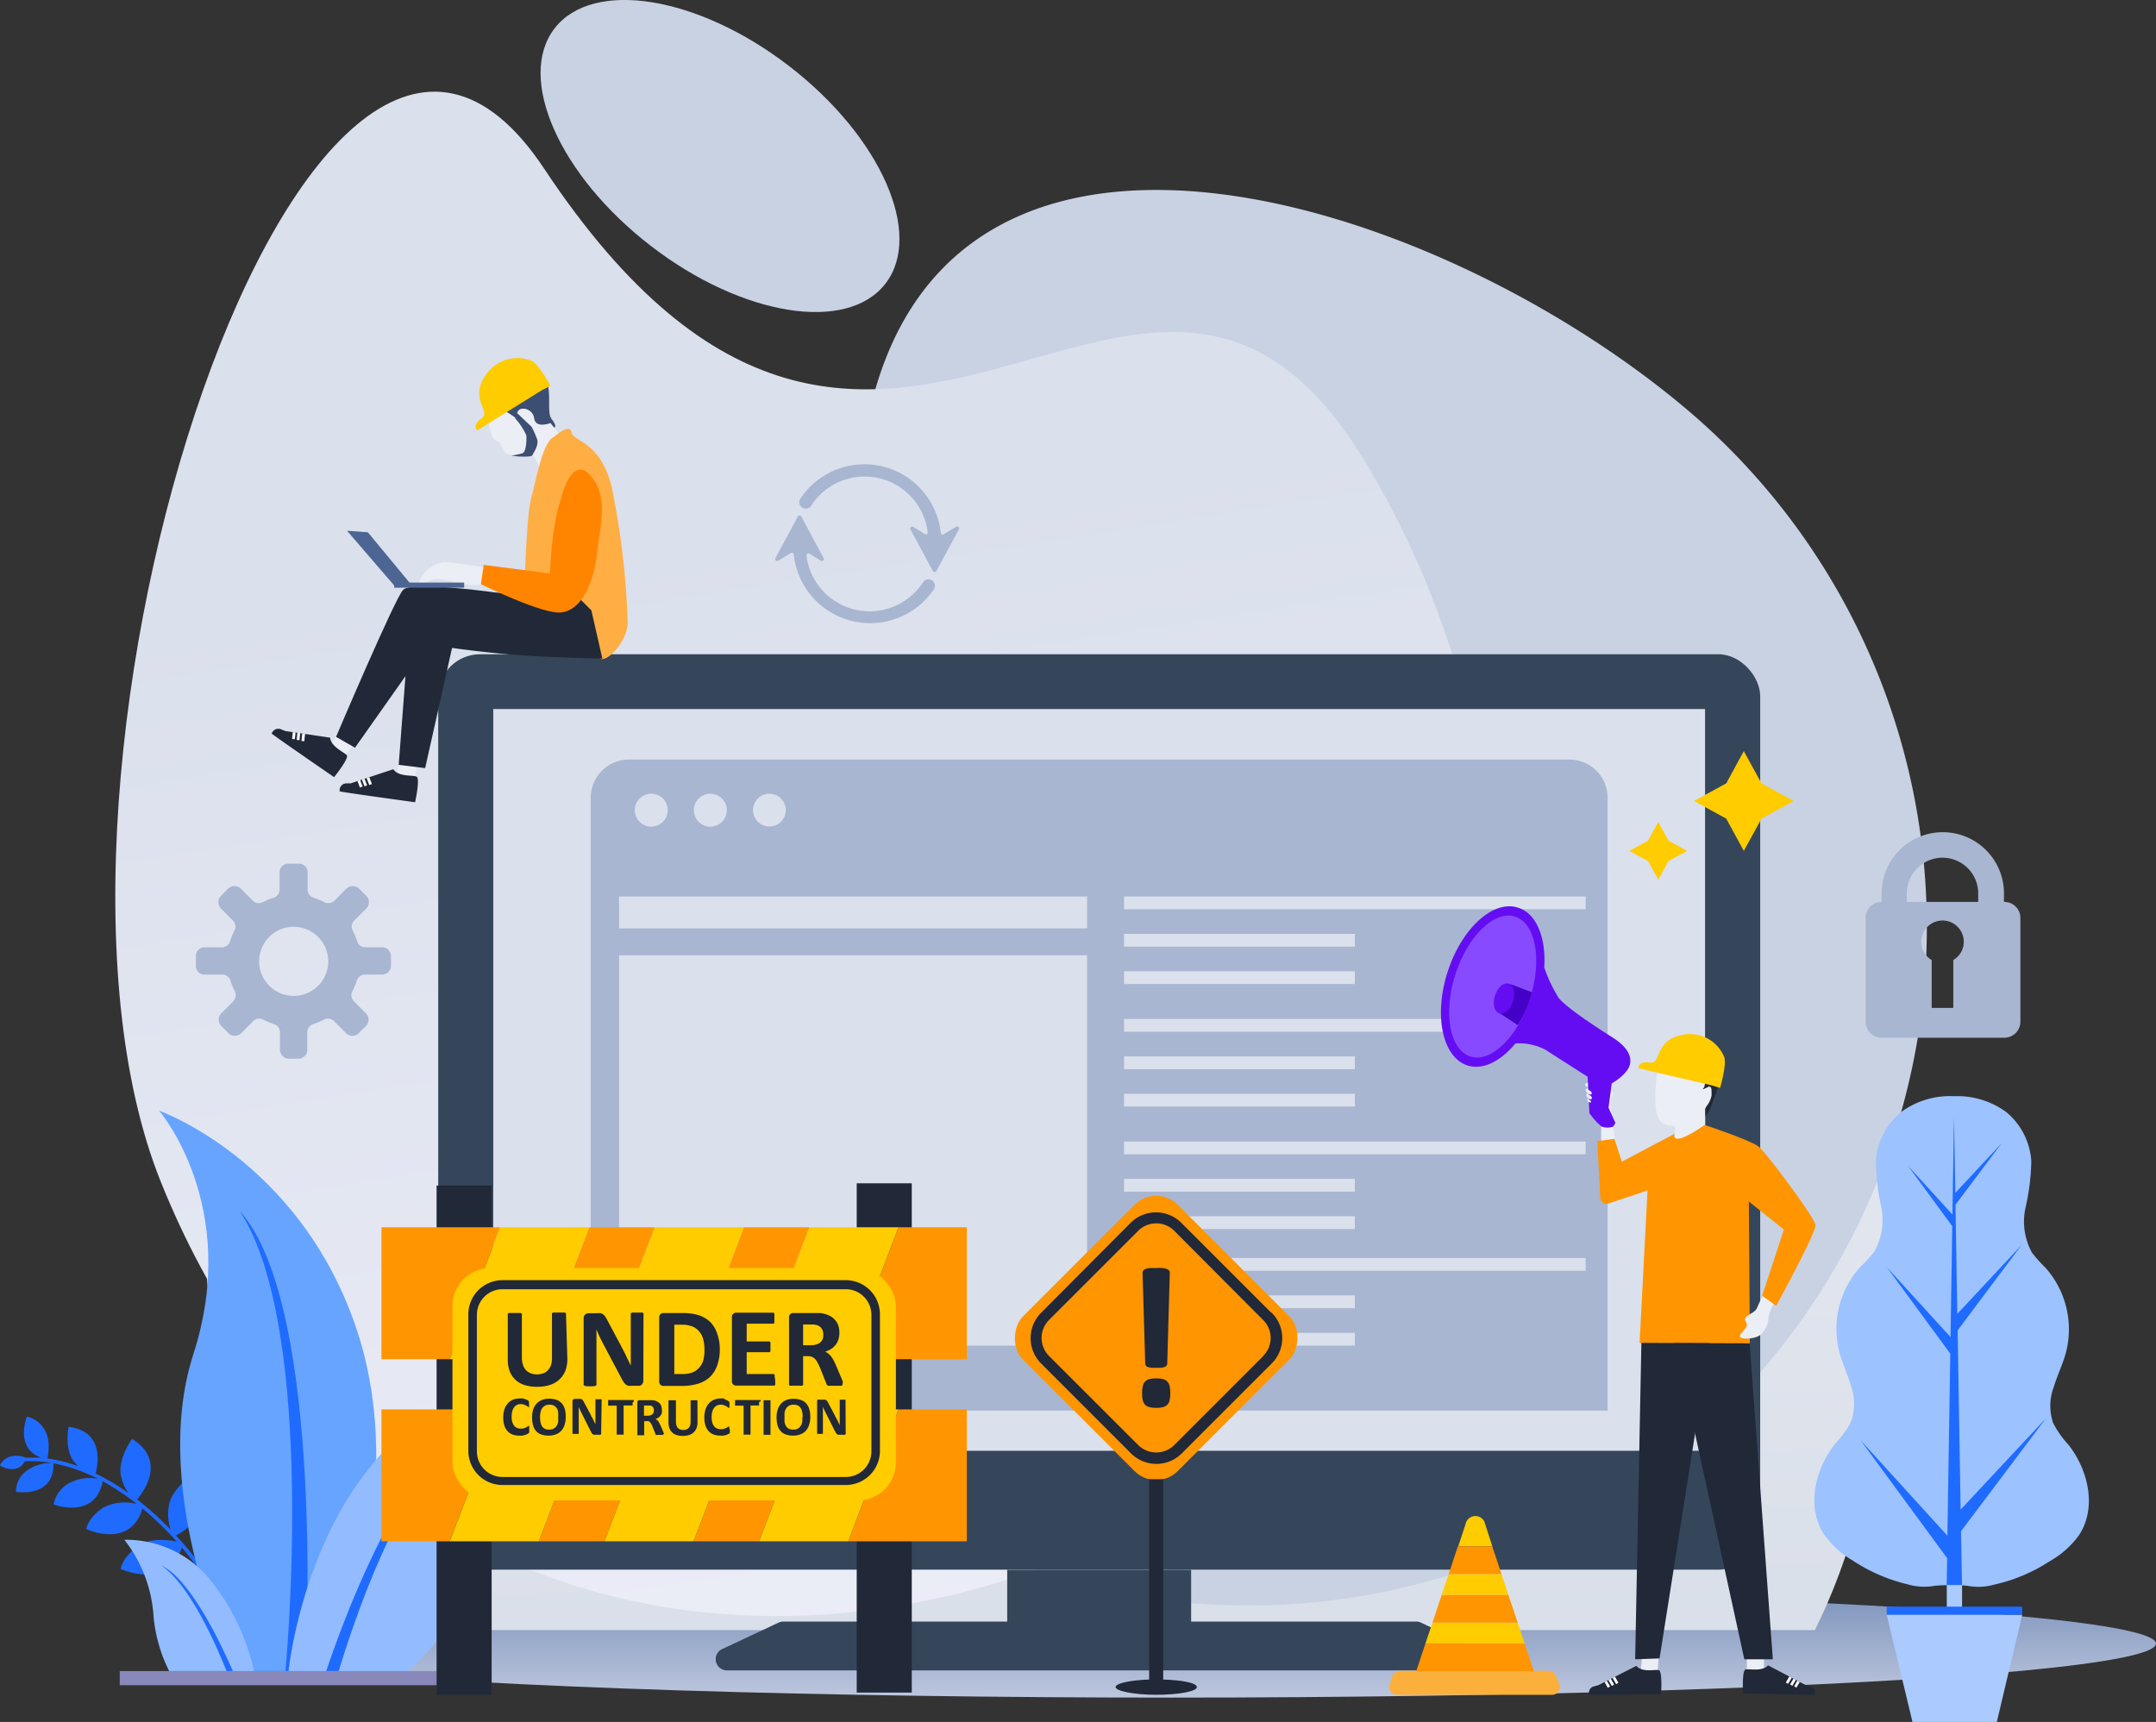 <svg xmlns="http://www.w3.org/2000/svg" xmlns:xlink="http://www.w3.org/1999/xlink" viewBox="0 0 252.59 201.76"><rect x="0" y="0" width="252.59" height="201.76" fill="#333333" stroke="none"/><defs><style>.cls-1{fill:url(#linear-gradient);}.cls-2{fill:url(#linear-gradient-2);}.cls-3{fill:#c9d2e3;}.cls-4{fill:url(#linear-gradient-3);}.cls-5{fill:#35465b;}.cls-6{fill:#dae0ec;}.cls-7{fill:#a8b6d1;}.cls-8{fill:#9cc2ff;}.cls-9{fill:#1f6bff;}.cls-10{fill:#abcbff;}.cls-11{fill:#fc0;}.cls-12{fill:#66a4ff;}.cls-13{fill:#92bcff;}.cls-14{fill:#8888ba;}.cls-15{fill:#212837;}.cls-16{fill:#ebeef4;}.cls-17{fill:#640df3;}.cls-18{fill:#884aff;}.cls-19{fill:#4400c6;}.cls-20{fill:#ff9500;}.cls-21{fill:#fff;}.cls-22{fill:#fbb03b;}.cls-23{fill:#3c4e71;}.cls-24{fill:#ffae43;}.cls-25{fill:#4d6593;}.cls-26{fill:#ff8500;}</style><linearGradient id="linear-gradient" x1="137.19" y1="208.82" x2="137.19" y2="188.22" gradientUnits="userSpaceOnUse"><stop offset="0" stop-color="#f0f0fa"/><stop offset="1" stop-color="#869ac0"/></linearGradient><linearGradient id="linear-gradient-2" x1="-2264.3" y1="43" x2="-2260.7" y2="188.44" gradientTransform="translate(2385.01)" gradientUnits="userSpaceOnUse"><stop offset="0" stop-color="#f0f0fa"/><stop offset="1" stop-color="#dae0e9"/></linearGradient><linearGradient id="linear-gradient-3" x1="-881.34" y1="1888.26" x2="-870.28" y2="2054.13" gradientTransform="matrix(0.98, -0.22, -0.22, -0.98, 1385.82, 1885.46)" gradientUnits="userSpaceOnUse"><stop offset="0" stop-color="#f0f0fa"/><stop offset="1" stop-color="#dae0ec"/></linearGradient></defs><title>Asset 5</title><g id="Layer_2" data-name="Layer 2"><g id="Layer_1-2" data-name="Layer 1"><ellipse class="cls-1" cx="137.19" cy="192.58" rx="115.4" ry="6.33"/><path class="cls-2" d="M212.62,191C221,174.31,222,153.09,222,130c0-110-74.48-74.48-97.61-32.05C98.56,145.27,47.17,74.23,26.76,130,18.82,151.68,30,174.31,40,191Z"/><ellipse class="cls-3" cx="84.36" cy="18.28" rx="13.29" ry="24.48" transform="translate(18.37 73.93) rotate(-52.37)"/><path class="cls-3" d="M94.32,168.81A79.49,79.49,0,0,0,198.68,48.88C165.56,20.06,95.87,0,100.66,69,103.7,112.75,61.2,140,94.32,168.81Z"/><path class="cls-4" d="M18.85,138.5C41.19,194,97.91,199.7,137,176.54s49.47-77.72,23.28-121.88-56.83,25-96.55-34.93C36.23-21.7-.33,90.87,18.85,138.5Z"/><rect class="cls-5" x="51.34" y="76.66" width="154.88" height="107.26" rx="4.9"/><path class="cls-5" d="M173,193.23l-6.51-3.1a1.35,1.35,0,0,0-.56-.13H139.55v-6.07H118V190H91.75a1.31,1.31,0,0,0-.55.13l-6.59,3.09a1.31,1.31,0,0,0,.56,2.5h87.22A1.31,1.31,0,0,0,173,193.23Z"/><polygon class="cls-6" points="194.11 83.08 179.28 83.08 178.6 83.08 165.27 83.08 152.66 83.08 124.44 83.08 57.79 83.08 57.79 140.8 57.79 150.72 57.79 169.99 66.91 169.99 87.12 169.99 95.13 169.99 101.95 169.99 107.73 169.99 121.06 169.99 199.76 169.99 199.76 150.72 199.76 140.8 199.76 83.08 194.11 83.08"/><rect class="cls-7" x="69.21" y="101.62" width="119.13" height="63.66"/><path class="cls-7" d="M183.87,89H73.68a4.47,4.47,0,0,0-4.47,4.46v8.19H188.34V93.43A4.47,4.47,0,0,0,183.87,89Z"/><path class="cls-6" d="M78.23,95A1.93,1.93,0,1,1,76.3,93,1.92,1.92,0,0,1,78.23,95Z"/><path class="cls-6" d="M85.15,95A1.93,1.93,0,1,1,83.22,93,1.93,1.93,0,0,1,85.15,95Z"/><path class="cls-6" d="M92.06,95A1.92,1.92,0,1,1,90.14,93,1.92,1.92,0,0,1,92.06,95Z"/><rect class="cls-6" x="131.69" y="105.04" width="54.08" height="1.5"/><rect class="cls-6" x="131.69" y="109.42" width="27.04" height="1.5"/><rect class="cls-6" x="131.69" y="113.8" width="27.04" height="1.5"/><rect class="cls-6" x="131.69" y="147.4" width="54.08" height="1.5"/><rect class="cls-6" x="131.69" y="151.78" width="27.04" height="1.5"/><rect class="cls-6" x="131.69" y="156.17" width="27.04" height="1.5"/><rect class="cls-6" x="131.69" y="133.75" width="54.08" height="1.5"/><rect class="cls-6" x="131.69" y="138.13" width="27.04" height="1.5"/><rect class="cls-6" x="131.69" y="142.51" width="27.04" height="1.5"/><rect class="cls-6" x="131.69" y="119.39" width="54.08" height="1.5"/><rect class="cls-6" x="131.69" y="123.78" width="27.04" height="1.5"/><rect class="cls-6" x="131.69" y="128.16" width="27.04" height="1.5"/><rect class="cls-6" x="72.53" y="105.04" width="54.83" height="3.74" transform="translate(199.89 213.82) rotate(180)"/><rect class="cls-6" x="72.53" y="111.93" width="54.83" height="45.74"/><path class="cls-8" d="M242.33,169.28a11.51,11.51,0,0,1-1.78-2.52,6.24,6.24,0,0,1,.06-4.24c.42-1.38,1.07-2.68,1.44-4.08a10.85,10.85,0,0,0-2.42-9.91,16.32,16.32,0,0,1-1.57-1.76,7.55,7.55,0,0,1-.75-5.3,26.26,26.26,0,0,0,.67-5.42,8.14,8.14,0,0,0-2.91-5.73,9.68,9.68,0,0,0-6.06-1.88h-.14a9.68,9.68,0,0,0-6.09,1.82,8.12,8.12,0,0,0-3,5.69,26.35,26.35,0,0,0,.61,5.43,7.5,7.5,0,0,1-.81,5.28,16.41,16.41,0,0,1-1.59,1.75,10.81,10.81,0,0,0-2.53,9.88c.35,1.4,1,2.71,1.39,4.1a6.27,6.27,0,0,1,0,4.23,11.3,11.3,0,0,1-1.81,2.5c-2.4,3-3.44,7.44-1.36,10.64a10.82,10.82,0,0,0,3.35,3.07,20,20,0,0,0,6.52,2.82,6.78,6.78,0,0,0,3.1.16,21.85,21.85,0,0,1,3.85,0,6.78,6.78,0,0,0,3.1-.13,19.76,19.76,0,0,0,6.54-2.75,10.73,10.73,0,0,0,3.39-3C245.69,176.75,244.7,172.28,242.33,169.28Z"/><path class="cls-9" d="M239.7,166.18l-10,10.7-.35-21,7.49-10-7.53,8.07-.21-12.8,5.41-7.2-5.43,5.82-.16-9-.18,11.54-5.2-5.7,5.18,7.06-.2,13-7.44-8.16,7.41,10.1-.34,21.33L218,168.78l10.12,13.79-.05,3.15h1.79l-.11-6.31C231.69,176.84,239.7,166.18,239.7,166.18Z"/><rect class="cls-10" x="228.08" y="185.72" width="1.79" height="3.44"/><polygon class="cls-10" points="221.04 189.2 236.92 189.2 233.94 201.76 224.06 201.76 221.04 189.2"/><rect class="cls-9" x="221.04" y="188.25" width="15.88" height="0.95"/><polygon class="cls-11" points="202.24 91.79 198.46 93.85 202.24 95.92 204.3 99.7 206.37 95.92 210.15 93.85 206.37 91.79 204.3 88.01 202.24 91.79"/><polygon class="cls-11" points="193.08 98.5 190.89 99.7 193.08 100.89 194.28 103.08 195.47 100.89 197.66 99.7 195.47 98.5 194.28 96.31 193.08 98.5"/><path class="cls-7" d="M44.79,111H42.84a1,1,0,0,1-1-.73,8.6,8.6,0,0,0-.51-1.21,1,1,0,0,1,.2-1.22l1.38-1.38a1.06,1.06,0,0,0,0-1.49l-.84-.84a1.06,1.06,0,0,0-1.49,0l-1.38,1.38a1.05,1.05,0,0,1-1.22.19,7.62,7.62,0,0,0-1.22-.5,1,1,0,0,1-.72-1v-1.95a1,1,0,0,0-1-1.05H33.81a1,1,0,0,0-1.05,1.05v1.95a1,1,0,0,1-.73,1,7.52,7.52,0,0,0-1.21.5,1,1,0,0,1-1.22-.19l-1.38-1.38a1.06,1.06,0,0,0-1.49,0l-.84.84a1.06,1.06,0,0,0,0,1.49l1.38,1.38a1,1,0,0,1,.19,1.22,7.52,7.52,0,0,0-.5,1.21,1,1,0,0,1-1,.73H24a1,1,0,0,0-1.05,1v1.19a1,1,0,0,0,1.05,1H26a1,1,0,0,1,1,.72,7.62,7.62,0,0,0,.5,1.22,1.05,1.05,0,0,1-.19,1.22l-1.38,1.38a1.06,1.06,0,0,0,0,1.49l.84.84a1.06,1.06,0,0,0,1.49,0l1.38-1.38a1,1,0,0,1,1.22-.2,8.6,8.6,0,0,0,1.21.51,1,1,0,0,1,.73,1v2a1.05,1.05,0,0,0,1.05,1.06H35a1.05,1.05,0,0,0,1-1.06v-2a1,1,0,0,1,.72-1,8.72,8.72,0,0,0,1.22-.51,1,1,0,0,1,1.22.2l1.38,1.38a1.06,1.06,0,0,0,1.49,0l.84-.84a1.06,1.06,0,0,0,0-1.49l-1.38-1.38a1,1,0,0,1-.2-1.22,8.72,8.72,0,0,0,.51-1.22,1,1,0,0,1,1-.72h1.95a1.05,1.05,0,0,0,1.06-1v-1.19A1.05,1.05,0,0,0,44.79,111Zm-6.41,2.44a4.05,4.05,0,1,1-4.77-4.77A4.06,4.06,0,0,1,38.38,113.45Z"/><path class="cls-9" d="M2.91,171.22c-.93,1.7-2.91.51-2.91.51s.11-.56,1-1a2.72,2.72,0,0,1,2,.06l1.1,0h0l.73,0C1.68,169.69,3.15,166,3.15,166a3,3,0,0,1,2,1.43c.83,1.11.5,3,.41,3.46a17.81,17.81,0,0,1,3.59.9,5.57,5.57,0,0,1-.45-.49c-1.19-1.42-.67-4.12-.67-4.12,4.27.54,3.42,4.55,3.17,5.47a26.84,26.84,0,0,1,3.85,2.3,5.51,5.51,0,0,1-.84-1.86c-.54-2,1.26-4.5,1.26-4.5,4.18,2.62,1.18,6.42.59,7.1.75.58,1.44,1.16,2.05,1.72s1.31,1.23,1.88,1.82a5.66,5.66,0,0,1-.22-2.71c.3-2.25,3.18-4,3.18-4,3,4.31-1.32,6.86-2.34,7.39a34.27,34.27,0,0,1,3.07,3.76l-.37.26s-.75-1.1-2-2.61c-1.61,5.1-7.17,2.51-7.17,2.51s.14-1.4,2.2-2.76c1.33-.88,3.3-.66,4.37-.44a40.48,40.48,0,0,0-2.86-2.88c-.36-.32-.75-.66-1.16-1-1.43,4.83-6.58,2.41-6.58,2.41s.12-1.27,2-2.52a5.59,5.59,0,0,1,3.92-.42,29.12,29.12,0,0,0-4-2.66c-.88,4.56-5.74,2.72-5.74,2.72a3.56,3.56,0,0,1,1.62-2.39,5.14,5.14,0,0,1,3.57-.62,19.72,19.72,0,0,0-5.21-1.81c.07,4.13-4.4,3.33-4.4,3.33a3,3,0,0,1,1-2.26,4.75,4.75,0,0,1,3.26-1.1,18.34,18.34,0,0,0-2-.23Z"/><path class="cls-12" d="M39.07,195.8s9.3-21,2.57-40.47-23-25.19-23-25.19,9.64,11.16,4,28.57c-5.29,16.46,4.8,37.09,4.8,37.09Z"/><path class="cls-9" d="M35.79,195.8s2.38-42.67-7.69-53.9c9.16,14.15,5.34,53.9,5.34,53.9Z"/><path class="cls-13" d="M19.82,195.8h9.94a26,26,0,0,0-5.39-11,12.66,12.66,0,0,0-9.8-4.38A16.18,16.18,0,0,1,18,189.52,17.88,17.88,0,0,0,19.82,195.8Z"/><path class="cls-13" d="M42.81,172.6c-7.24,9.43-8.86,21.73-9,23.2H47.84c3.56-3.28,7.93-8.6,8-15,.06-11.42,5.36-18.19,5.36-18.19A24.72,24.72,0,0,0,42.81,172.6Z"/><path class="cls-9" d="M26.54,195.8h.74c-1.41-3.24-5-10.83-8.4-12.38C22.19,185.64,25.23,192.51,26.54,195.8Z"/><path class="cls-9" d="M38.22,195.8h1.46c1.71-5.66,7-21.44,13.56-26.64C46.41,172.94,40,190.45,38.22,195.8Z"/><rect class="cls-14" x="14.03" y="195.8" width="41.94" height="1.66"/><path class="cls-15" d="M201.78,124.74a2.48,2.48,0,0,0-1.16-1,23.86,23.86,0,0,1-2.46-1.28,5.83,5.83,0,0,1-.75-.65l-.06.65L195,124.86l-1.42.14a3.51,3.51,0,0,0,1.51,1.17c.58.2,1.24-.09,1.85.1a2.39,2.39,0,0,1,1.35,1.11,7,7,0,0,1,.34,3.18,1.53,1.53,0,0,0,.11.63c.09.2-.14,1,.08,1s.6-1,.81-1.2a4.15,4.15,0,0,0,.83-1.32c.22-.58.2-.6.4-1.09s.4-1.28.68-1.89A2.43,2.43,0,0,0,201.78,124.74Z"/><path class="cls-16" d="M188.76,130.53s-.09-1.17-.11-1.33a6.3,6.3,0,0,1,.34-1c0-.17,0-.41-.18-.28a2.47,2.47,0,0,0-.29.53l-.25,1-.11.65-.58-.34V134l1.68-.13Z"/><path class="cls-17" d="M188.94,121.57s-5.39-3.35-6.35-4.68a16.49,16.49,0,0,1-1.67-3.54c.22-3.5-.92-6.35-3.08-7-2.92-.94-6.61,2.44-8.25,7.55s-.59,10,2.34,10.94c1.8.57,3.89-.49,5.61-2.58a6.64,6.64,0,0,1,3.57.77c1.91,1.24,4.89,3.13,4.89,3.13l.21,4.25a7.47,7.47,0,0,0,1.42,1.59,2,2,0,0,0,1.37,0l.26-.42-.81-1.78.37-2.85s1.78-1,2.11-2.15S190.46,122.55,188.94,121.57Z"/><path class="cls-18" d="M179.26,117c-1.45,4.52-4.59,7.57-7,6.79s-3.21-5.07-1.76-9.6,4.59-7.56,7-6.79S180.71,112.43,179.26,117Z"/><path class="cls-19" d="M179.47,116.26l-2.66-1-1.12,3.45,2.13,1.41A12.81,12.81,0,0,0,179.47,116.26Z"/><path class="cls-17" d="M177.25,117.33c-.3,1-1,1.58-1.6,1.39s-.81-1.11-.5-2.07,1-1.58,1.61-1.39S177.56,116.37,177.25,117.33Z"/><path class="cls-16" d="M185.71,127.08c0-.15.31-.21.32-.21h0l0,.53h0S185.67,127.24,185.71,127.08Z"/><path class="cls-16" d="M185.78,127.68c0-.09.26-.18.27-.18h0v.18a1,1,0,0,1,.42.31.21.21,0,0,1-.07.25.12.12,0,0,1-.14,0l-.19-.09v.08a1,1,0,0,1,.42.31.22.22,0,0,1-.09.27.1.1,0,0,1-.1,0l-.21-.09v.09a.72.72,0,0,1,.3.21.15.15,0,0,1-.06.19l0,0h0l-.24-.11a.25.25,0,0,1-.12-.3c0-.05.11-.1.16-.12l-.1-.05a.37.37,0,0,1-.16-.42c0-.06.1-.11.18-.15h0A.38.38,0,0,1,185.78,127.68Z"/><rect class="cls-16" x="196.24" y="129.22" width="3.53" height="4.66"/><path class="cls-20" d="M199.71,131.81s5.28,1.76,6.27,2.5,6.6,8.37,6.72,9.21-4.61,9.48-4.61,9.48l-1.65-1.14,2.55-7.79-4.1-3.29.12,16.65-12.92-.06.93-17.89L188.49,141a.72.72,0,0,1-1-.62l-.35-6.67,2-.27.87,2.68,6.17-3.27S195.55,134.69,199.71,131.81Z"/><path class="cls-16" d="M207.79,152.78a6.63,6.63,0,0,0-.59,1.51,2.9,2.9,0,0,1-.92,2.09c-.76.62-2.56.56-2.44.15s.85-.92.82-1.33-.44-.53-.09-.88,1.09-.59,1.28-1.07.64-1.38.64-1.38Z"/><path class="cls-16" d="M194.1,126.12s-.68,4.58.63,5.45,3.29-.1,4-.52a4.05,4.05,0,0,0,1.19-1.42,2.9,2.9,0,0,0,.6-1.25c0-.55.08-1.27-.46-1-.87.47-.45.09-.45.09a1.09,1.09,0,0,0-.18-1.27C198.87,125.48,194.39,123.62,194.1,126.12Z"/><path class="cls-16" d="M206.66,194.14l0,1.52-2,0,0-1.51Z"/><path class="cls-15" d="M207.14,195.13l4.44,2.33.48.13a.75.75,0,0,1,.6.74,1,1,0,0,1,0,.24c0,.06-8.45-.16-8.45-.16s-.15-2.7.3-2.8S206.45,195.9,207.14,195.13Z"/><polygon class="cls-21" points="209.63 196.44 209.22 197.14 209.49 197.3 209.91 196.58 209.63 196.44"/><polygon class="cls-21" points="210.12 196.69 209.72 197.37 209.99 197.52 210.39 196.84 210.12 196.69"/><polygon class="cls-21" points="210.57 196.93 210.2 197.58 210.46 197.74 210.85 197.08 210.57 196.93"/><path class="cls-16" d="M192.37,194.2l-.15,1.52,2,0,.1-1.51Z"/><path class="cls-15" d="M191.71,195.19l-4.46,2.27-.48.13a.74.74,0,0,0-.61.73.6.6,0,0,0,0,.24c0,.07,8.45-.06,8.45-.06s.17-2.71-.27-2.81S192.39,196,191.71,195.19Z"/><polygon class="cls-21" points="189.21 196.46 189.61 197.18 189.34 197.33 188.93 196.61 189.21 196.46"/><polygon class="cls-21" points="188.72 196.71 189.1 197.39 188.84 197.55 188.44 196.86 188.72 196.71"/><polygon class="cls-21" points="188.26 196.95 188.63 197.6 188.36 197.76 187.99 197.09 188.26 196.95"/><polygon class="cls-15" points="192.3 157.34 191.57 194.42 194.43 194.32 200.26 157.38 192.3 157.34"/><polygon class="cls-15" points="196.44 158.13 204.36 194.42 207.7 194.42 204.98 157.4 196.13 157.37 196.44 158.13"/><path class="cls-11" d="M200.53,127.17l-8.57-2s-.07-.89,1.32-.66.5-2.53,3.65-3.22a4.34,4.34,0,0,1,5.08,2.58c.3.91-.49,3.6-.49,3.6Z"/><path class="cls-22" d="M163.64,198.58h18.2a.91.91,0,0,0,.84-1.28l-.43-1a.92.92,0,0,0-.83-.53H164a.93.93,0,0,0-.87.62l-.31.94A.91.91,0,0,0,163.64,198.58Z"/><path class="cls-11" d="M174,178.59a1.17,1.17,0,0,0-2.3,0l-.86,2.6h4Z"/><polygon class="cls-11" points="175.91 184.44 169.72 184.44 168.9 186.88 176.72 186.88 175.91 184.44"/><polygon class="cls-11" points="167.82 190.13 167 192.57 178.62 192.57 177.81 190.13 167.82 190.13"/><polygon class="cls-20" points="174.83 181.19 170.8 181.19 169.72 184.44 175.91 184.44 174.83 181.19"/><polygon class="cls-20" points="176.72 186.88 168.9 186.88 167.82 190.13 177.81 190.13 176.72 186.88"/><polygon class="cls-20" points="165.92 195.82 179.7 195.82 178.62 192.57 167 192.57 165.92 195.82"/><rect class="cls-15" x="51.15" y="138.91" width="6.45" height="59.67"/><rect class="cls-15" x="100.37" y="138.65" width="6.45" height="59.67"/><polygon class="cls-20" points="81.25 180.6 88.94 180.6 94.84 165.14 87.15 165.14 81.25 180.6"/><polygon class="cls-20" points="63.12 180.6 70.82 180.6 76.72 165.14 69.03 165.14 63.12 180.6"/><polygon class="cls-20" points="44.69 180.6 52.69 180.6 58.6 165.14 44.69 165.14 44.69 180.6"/><polygon class="cls-20" points="105.27 165.14 99.37 180.6 113.27 180.6 113.27 165.14 105.27 165.14"/><polygon class="cls-11" points="58.6 165.14 52.69 180.6 63.12 180.6 69.03 165.14 58.6 165.14"/><polygon class="cls-11" points="76.72 165.14 70.82 180.6 81.25 180.6 87.15 165.14 76.72 165.14"/><polygon class="cls-11" points="94.84 165.14 88.94 180.6 99.37 180.6 105.27 165.14 94.84 165.14"/><polygon class="cls-20" points="81.25 159.26 88.94 159.26 94.84 143.8 87.15 143.8 81.25 159.26"/><polygon class="cls-20" points="63.12 159.26 70.82 159.26 76.72 143.8 69.03 143.8 63.12 159.26"/><polygon class="cls-20" points="44.69 159.26 52.69 159.26 58.6 143.8 44.69 143.8 44.69 159.26"/><polygon class="cls-20" points="105.27 143.8 99.37 159.26 113.27 159.26 113.27 143.8 105.27 143.8"/><polygon class="cls-11" points="58.6 143.8 52.69 159.26 63.12 159.26 69.03 143.8 58.6 143.8"/><polygon class="cls-11" points="76.72 143.8 70.82 159.26 81.25 159.26 87.15 143.8 76.72 143.8"/><polygon class="cls-11" points="94.84 143.8 88.94 159.26 99.37 159.26 105.27 143.8 94.84 143.8"/><rect class="cls-11" x="53.01" y="148.58" width="51.95" height="27.22" rx="4.44"/><rect class="cls-11" x="55.39" y="150.56" width="47.19" height="22.94" rx="3.48"/><path class="cls-15" d="M99.09,174H58.87a4,4,0,0,1-4-4v-16a4,4,0,0,1,4-4H99.09a4,4,0,0,1,4,4v16A4,4,0,0,1,99.09,174ZM58.87,151.06a3,3,0,0,0-3,3v16a3,3,0,0,0,3,3H99.09a3,3,0,0,0,3-3v-16a3,3,0,0,0-3-3Z"/><path class="cls-15" d="M66.47,159.21a4.07,4.07,0,0,1-.23,1.4,2.85,2.85,0,0,1-.68,1,2.93,2.93,0,0,1-1.11.66,4.72,4.72,0,0,1-1.52.22,4.67,4.67,0,0,1-1.45-.2,2.72,2.72,0,0,1-1.08-.61,2.62,2.62,0,0,1-.68-1,3.9,3.9,0,0,1-.23-1.43v-5.2a.15.15,0,0,1,0-.11.21.21,0,0,1,.14-.09,1.46,1.46,0,0,1,.27,0,2.56,2.56,0,0,1,.42,0,2.43,2.43,0,0,1,.41,0,1.46,1.46,0,0,1,.27,0,.28.28,0,0,1,.14.09.15.15,0,0,1,0,.11v5a2.86,2.86,0,0,0,.13.88,1.52,1.52,0,0,0,.36.62,1.42,1.42,0,0,0,.56.36,1.9,1.9,0,0,0,.73.13,2.07,2.07,0,0,0,.73-.13,1.31,1.31,0,0,0,.55-.37,1.57,1.57,0,0,0,.35-.59,2.45,2.45,0,0,0,.12-.8v-5.15a.15.15,0,0,1,0-.11.24.24,0,0,1,.14-.09,1.19,1.19,0,0,1,.27,0,2.49,2.49,0,0,1,.41,0,2.56,2.56,0,0,1,.42,0,1.33,1.33,0,0,1,.26,0,.28.28,0,0,1,.14.09.21.21,0,0,1,0,.11Z"/><path class="cls-15" d="M75.37,161.78a.57.57,0,0,1-.06.27.48.48,0,0,1-.14.2.55.55,0,0,1-.21.12,1,1,0,0,1-.25,0H74a1.64,1.64,0,0,1-.4,0,.86.86,0,0,1-.31-.17,1.59,1.59,0,0,1-.27-.33,5.9,5.9,0,0,1-.3-.54l-2.12-4c-.13-.24-.25-.5-.38-.77s-.24-.55-.34-.81h0c0,.32,0,.64,0,.95s0,.64,0,1v4.47a.28.28,0,0,1,0,.12.28.28,0,0,1-.12.08.7.7,0,0,1-.25.06l-.39,0-.38,0a.7.7,0,0,1-.24-.06.36.36,0,0,1-.12-.08.27.27,0,0,1,0-.12v-7.68a.6.6,0,0,1,.18-.47.68.68,0,0,1,.45-.15h.93a1.66,1.66,0,0,1,.42,0,1,1,0,0,1,.31.14,1.16,1.16,0,0,1,.25.28,3.81,3.81,0,0,1,.25.43l1.66,3.12.29.56c.09.18.19.36.27.55s.18.36.26.54l.25.52h0c0-.3,0-.63,0-1s0-.65,0-1v-4a.21.21,0,0,1,0-.11.34.34,0,0,1,.13-.1l.25,0,.39,0,.37,0a1,1,0,0,1,.24,0,.27.27,0,0,1,.11.1.15.15,0,0,1,0,.11Z"/><path class="cls-15" d="M84.33,158a5.66,5.66,0,0,1-.31,2,3.38,3.38,0,0,1-.88,1.37,3.47,3.47,0,0,1-1.4.77,6.65,6.65,0,0,1-1.95.25H77.74a.52.52,0,0,1-.36-.13.51.51,0,0,1-.15-.42v-7.45a.5.5,0,0,1,.15-.41.52.52,0,0,1,.36-.13h2.2a6.46,6.46,0,0,1,1.94.26,3.6,3.6,0,0,1,1.34.8A3.44,3.44,0,0,1,84,156.2,5.21,5.21,0,0,1,84.33,158Zm-1.8.06a4.54,4.54,0,0,0-.14-1.13,2.33,2.33,0,0,0-.46-.9,2,2,0,0,0-.8-.6,3.34,3.34,0,0,0-1.29-.21H79V161h.9a3.31,3.31,0,0,0,1.21-.19,2,2,0,0,0,.81-.56,2.31,2.31,0,0,0,.49-.92A4.58,4.58,0,0,0,82.53,158.05Z"/><path class="cls-15" d="M90.82,161.71a2.58,2.58,0,0,1,0,.32.54.54,0,0,1,0,.21.24.24,0,0,1-.08.11.15.15,0,0,1-.11,0H86.27a.52.52,0,0,1-.37-.13.51.51,0,0,1-.15-.42v-7.45a.5.5,0,0,1,.15-.41.52.52,0,0,1,.37-.13h4.27a.19.19,0,0,1,.1,0,.23.23,0,0,1,.08.12.81.81,0,0,1,0,.21,2.58,2.58,0,0,1,0,.32,2.73,2.73,0,0,1,0,.32.83.83,0,0,1,0,.2.23.23,0,0,1-.08.12.21.21,0,0,1-.1,0H87.48v2.08h2.59a.25.25,0,0,1,.11,0,.24.24,0,0,1,.08.11.81.81,0,0,1,0,.21,2.82,2.82,0,0,1,0,.31,3,3,0,0,1,0,.32.83.83,0,0,1,0,.2.24.24,0,0,1-.08.11.23.23,0,0,1-.11,0H87.48V161h3.08a.15.15,0,0,1,.11,0,.24.24,0,0,1,.08.11.59.59,0,0,1,0,.21A2.73,2.73,0,0,1,90.82,161.71Z"/><path class="cls-15" d="M98.69,162.17a.21.21,0,0,1,0,.12s-.06.06-.12.08a1.41,1.41,0,0,1-.29,0h-1a1.33,1.33,0,0,1-.26,0,.36.36,0,0,1-.13-.09.61.61,0,0,1-.07-.14l-.76-1.91c-.1-.21-.19-.41-.28-.57a1.49,1.49,0,0,0-.29-.42,1.18,1.18,0,0,0-.37-.26,1.48,1.48,0,0,0-.49-.08h-.54v3.25a.17.17,0,0,1,0,.12.21.21,0,0,1-.14.09,1.2,1.2,0,0,1-.26,0l-.42,0-.42,0a1.31,1.31,0,0,1-.27,0,.24.24,0,0,1-.14-.09.16.16,0,0,1,0-.12v-7.76a.5.5,0,0,1,.15-.41.52.52,0,0,1,.37-.13h2.76l.4,0a3.73,3.73,0,0,1,.93.25,2.33,2.33,0,0,1,.7.47,2.1,2.1,0,0,1,.44.68,2.5,2.5,0,0,1,.15.9,2.67,2.67,0,0,1-.11.78,1.87,1.87,0,0,1-.32.63,2.21,2.21,0,0,1-.52.49,3.57,3.57,0,0,1-.71.33,1.65,1.65,0,0,1,.36.22,2.42,2.42,0,0,1,.32.32,3.55,3.55,0,0,1,.28.43c.09.16.17.34.26.54l.72,1.69c.06.17.11.29.13.37A.67.67,0,0,1,98.69,162.17Zm-2.24-5.8a1.23,1.23,0,0,0-.19-.71,1,1,0,0,0-.63-.41,2.27,2.27,0,0,0-.3-.06l-.46,0h-.78v2.43H95a2.13,2.13,0,0,0,.65-.09,1.27,1.27,0,0,0,.46-.25,1,1,0,0,0,.28-.39A1.35,1.35,0,0,0,96.45,156.37Z"/><path class="cls-15" d="M62,167.54v.14s0,.07,0,.1a.19.19,0,0,1,0,.07.17.17,0,0,1-.06.06.38.38,0,0,1-.13.1l-.25.11-.34.09a2.5,2.5,0,0,1-.4,0,2.13,2.13,0,0,1-.78-.13,1.56,1.56,0,0,1-.58-.39,1.77,1.77,0,0,1-.37-.66,2.82,2.82,0,0,1-.13-.91,3.06,3.06,0,0,1,.14-1,2,2,0,0,1,.4-.69,1.65,1.65,0,0,1,.61-.43,2.16,2.16,0,0,1,.78-.14,1.87,1.87,0,0,1,.34,0l.29.07.25.11a.73.73,0,0,1,.15.11l.06.07,0,.07a.37.37,0,0,1,0,.11.66.66,0,0,1,0,.15.86.86,0,0,1,0,.17.25.25,0,0,1,0,.1.16.16,0,0,1,0,.07l0,0a.22.22,0,0,1-.12-.06l-.19-.13-.28-.12a1.14,1.14,0,0,0-.39-.06,1.06,1.06,0,0,0-.45.1,1,1,0,0,0-.33.29,1.5,1.5,0,0,0-.21.46,2.74,2.74,0,0,0-.07.6,2.38,2.38,0,0,0,.08.64,1.29,1.29,0,0,0,.21.44.94.94,0,0,0,.34.26,1.09,1.09,0,0,0,.45.08,1.15,1.15,0,0,0,.39-.05,1,1,0,0,0,.28-.12l.19-.11a.19.19,0,0,1,.12-.05h0a.1.1,0,0,1,0,.05.65.65,0,0,0,0,.11Z"/><path class="cls-15" d="M66.28,166a2.94,2.94,0,0,1-.13.93,1.82,1.82,0,0,1-.38.7,1.65,1.65,0,0,1-.63.43,2.33,2.33,0,0,1-.87.15,2.45,2.45,0,0,1-.85-.13,1.36,1.36,0,0,1-.6-.39,1.61,1.61,0,0,1-.36-.66,3.38,3.38,0,0,1-.12-.95,3.18,3.18,0,0,1,.12-.91,1.94,1.94,0,0,1,.39-.69,1.79,1.79,0,0,1,.63-.44,2.33,2.33,0,0,1,.87-.15,2.47,2.47,0,0,1,.84.13,1.36,1.36,0,0,1,.6.39,1.65,1.65,0,0,1,.37.65A3.3,3.3,0,0,1,66.28,166Zm-.89.05a2.8,2.8,0,0,0,0-.6,1.26,1.26,0,0,0-.17-.46.94.94,0,0,0-.33-.3,1.15,1.15,0,0,0-.52-.1,1,1,0,0,0-.52.12.92.92,0,0,0-.34.31,1.11,1.11,0,0,0-.18.46,2.47,2.47,0,0,0-.06.56,2.87,2.87,0,0,0,.06.61,1.19,1.19,0,0,0,.17.46.8.8,0,0,0,.33.3,1.15,1.15,0,0,0,.52.1,1,1,0,0,0,.52-.12.92.92,0,0,0,.34-.31,1.54,1.54,0,0,0,.18-.47A2.48,2.48,0,0,0,65.39,166.09Z"/><path class="cls-15" d="M70.43,167.88a.51.51,0,0,1,0,.13.36.36,0,0,1-.07.1l-.11,0a.25.25,0,0,1-.12,0h-.36l-.19,0a.36.36,0,0,1-.15-.08.73.73,0,0,1-.14-.16c0-.07-.09-.16-.14-.27l-1-2c-.06-.11-.12-.24-.18-.37a4.21,4.21,0,0,1-.17-.39h0c0,.15,0,.31,0,.46s0,.31,0,.48v2.18a.08.08,0,0,1,0,.05.1.1,0,0,1-.06,0l-.12,0h-.38l-.11,0a.1.1,0,0,1-.06,0,.08.08,0,0,1,0-.05v-3.75a.29.29,0,0,1,.09-.23.32.32,0,0,1,.22-.07h.45a.65.65,0,0,1,.21,0,.35.35,0,0,1,.15.07.38.38,0,0,1,.12.13l.12.21.82,1.53c0,.09.09.18.14.27l.13.27.12.26a1.23,1.23,0,0,1,.12.26h0c0-.15,0-.31,0-.47v-2.43a.07.07,0,0,1,0-.06.15.15,0,0,1,.06,0l.12,0h.37l.12,0s0,0,.06,0a.13.13,0,0,1,0,.06Z"/><path class="cls-15" d="M74.11,164.35v.16a.81.81,0,0,1,0,.11.09.09,0,0,1,0,.06l-.05,0h-1v3.36a.07.07,0,0,1,0,.06.14.14,0,0,1-.07,0l-.13,0h-.41l-.13,0-.07,0a.14.14,0,0,1,0-.06V164.7h-1l0,0a.09.09,0,0,1,0-.06.81.81,0,0,1,0-.11s0-.09,0-.16,0-.11,0-.16l0-.11a.21.21,0,0,1,0-.06h3a.21.21,0,0,1,0,.06l0,.11Z"/><path class="cls-15" d="M77.7,168.07a.13.13,0,0,1,0,.06.15.15,0,0,1-.06,0l-.15,0H77a.35.35,0,0,1-.12,0s-.06,0-.07,0l0-.07-.38-.93c0-.1-.09-.2-.13-.28a.78.78,0,0,0-.14-.2.46.46,0,0,0-.18-.13.86.86,0,0,0-.24,0h-.27v1.59a.07.07,0,0,1,0,.06.14.14,0,0,1-.07,0l-.13,0h-.41l-.13,0a.15.15,0,0,1-.06,0,.07.07,0,0,1,0-.06v-3.79a.24.24,0,0,1,.07-.2.28.28,0,0,1,.18-.06h1.35l.19,0a1.48,1.48,0,0,1,.45.12,1.25,1.25,0,0,1,.35.23.93.93,0,0,1,.21.33,1.23,1.23,0,0,1,.07.44,1.13,1.13,0,0,1,0,.38,1,1,0,0,1-.16.31,1,1,0,0,1-.25.24,1.61,1.61,0,0,1-.35.16.54.54,0,0,1,.18.11.75.75,0,0,1,.16.15,1.93,1.93,0,0,1,.13.21c0,.08.09.17.13.27l.35.82.06.18A.37.37,0,0,1,77.7,168.07Zm-1.09-2.83a.56.56,0,0,0-.1-.35.52.52,0,0,0-.3-.2l-.15,0h-.61v1.19h.44a1,1,0,0,0,.31-.05.71.71,0,0,0,.23-.12.43.43,0,0,0,.13-.19A.6.6,0,0,0,76.61,165.24Z"/><path class="cls-15" d="M81.72,166.62a1.85,1.85,0,0,1-.11.69,1.36,1.36,0,0,1-.33.51,1.46,1.46,0,0,1-.54.32,2.4,2.4,0,0,1-.74.11,2.21,2.21,0,0,1-.71-.1,1.26,1.26,0,0,1-.53-.3,1.41,1.41,0,0,1-.33-.49,2.14,2.14,0,0,1-.11-.7v-2.54s0,0,0-.05a.1.1,0,0,1,.07,0l.13,0H79l.12,0a.1.1,0,0,1,.07,0,.05.05,0,0,1,0,.05v2.46a1.35,1.35,0,0,0,.06.43.83.83,0,0,0,.17.31.73.73,0,0,0,.28.17,1,1,0,0,0,.35.06,1,1,0,0,0,.36-.06.8.8,0,0,0,.27-.18.74.74,0,0,0,.17-.29,1.14,1.14,0,0,0,.06-.39v-2.51a.07.07,0,0,1,0-.05.18.18,0,0,1,.07,0l.13,0h.41l.13,0a.1.1,0,0,1,.06,0s0,0,0,.05Z"/><path class="cls-15" d="M85.51,167.54v.14s0,.07,0,.1a.19.19,0,0,1,0,.07l0,.06-.14.1-.25.11-.33.09a2.73,2.73,0,0,1-.41,0,2.13,2.13,0,0,1-.78-.13,1.56,1.56,0,0,1-.58-.39,1.77,1.77,0,0,1-.37-.66,2.82,2.82,0,0,1-.13-.91,3.06,3.06,0,0,1,.14-1,2,2,0,0,1,.4-.69,1.65,1.65,0,0,1,.61-.43,2.16,2.16,0,0,1,.78-.14,1.87,1.87,0,0,1,.34,0L85,164l.25.11a.52.52,0,0,1,.15.11l.06.07,0,.07a.37.37,0,0,1,0,.11.66.66,0,0,1,0,.15.86.86,0,0,1,0,.17.25.25,0,0,1,0,.1.16.16,0,0,1,0,.07l-.05,0a.22.22,0,0,1-.12-.06l-.19-.13-.28-.12a1.14,1.14,0,0,0-.39-.06,1.06,1.06,0,0,0-.45.1,1,1,0,0,0-.33.29,1.5,1.5,0,0,0-.21.46,2.74,2.74,0,0,0-.07.6,2.38,2.38,0,0,0,.08.64,1.14,1.14,0,0,0,.22.44.83.83,0,0,0,.33.26,1.09,1.09,0,0,0,.45.08,1.15,1.15,0,0,0,.39-.05,1,1,0,0,0,.28-.12l.19-.11a.21.21,0,0,1,.12-.05h0a.1.1,0,0,1,0,.05.65.65,0,0,0,0,.11Z"/><path class="cls-15" d="M88.93,164.35c0,.07,0,.12,0,.16a.29.29,0,0,1,0,.11.09.09,0,0,1,0,.06l0,0h-1v3.36a.14.14,0,0,1,0,.06l-.07,0-.13,0h-.41l-.13,0a.14.14,0,0,1-.07,0,.07.07,0,0,1,0-.06V164.7h-1l0,0a.09.09,0,0,1,0-.06.31.31,0,0,1,0-.11.71.71,0,0,1,0-.16.81.81,0,0,1,0-.16.36.36,0,0,1,0-.11.21.21,0,0,1,0-.06h3a.21.21,0,0,1,0,.06.35.35,0,0,1,0,.11C88.92,164.24,88.93,164.29,88.93,164.35Z"/><path class="cls-15" d="M90.27,168.06a.14.14,0,0,1,0,.06l-.07,0-.13,0h-.41l-.13,0-.07,0a.14.14,0,0,1,0-.06v-3.94a.08.08,0,0,1,0-.05.13.13,0,0,1,.07,0l.13,0h.41l.13,0a.13.13,0,0,1,.07,0,.08.08,0,0,1,0,.05Z"/><path class="cls-15" d="M94.93,166a2.94,2.94,0,0,1-.13.93,2,2,0,0,1-.38.7,1.65,1.65,0,0,1-.63.43,2.33,2.33,0,0,1-.87.15,2.41,2.41,0,0,1-.85-.13,1.36,1.36,0,0,1-.6-.39,1.52,1.52,0,0,1-.37-.66,3.38,3.38,0,0,1-.12-.95,2.86,2.86,0,0,1,.13-.91,1.92,1.92,0,0,1,.38-.69,1.79,1.79,0,0,1,.63-.44,2.68,2.68,0,0,1,1.71,0,1.4,1.4,0,0,1,.61.39,1.64,1.64,0,0,1,.36.65A3,3,0,0,1,94.93,166Zm-.89.05a3.64,3.64,0,0,0-.05-.6,1.47,1.47,0,0,0-.18-.46.8.8,0,0,0-.33-.3,1.13,1.13,0,0,0-.51-.1,1.07,1.07,0,0,0-.53.12.89.89,0,0,0-.33.31,1.27,1.27,0,0,0-.19.46,3.24,3.24,0,0,0,0,.56,3.76,3.76,0,0,0,0,.61,1.38,1.38,0,0,0,.18.46.8.8,0,0,0,.33.3,1.1,1.1,0,0,0,.51.1,1.07,1.07,0,0,0,.53-.12.82.82,0,0,0,.33-.31,1.33,1.33,0,0,0,.19-.47A3.24,3.24,0,0,0,94,166.09Z"/><path class="cls-15" d="M99.08,167.88a.28.28,0,0,1,0,.13.36.36,0,0,1-.07.1l-.1,0a.25.25,0,0,1-.12,0H98.4l-.2,0a.55.55,0,0,1-.15-.08,1.12,1.12,0,0,1-.13-.16l-.15-.27-1-2c-.06-.11-.13-.24-.19-.37l-.17-.39h0c0,.15,0,.31,0,.46v2.66a.07.07,0,0,1,0,.05l-.06,0-.12,0h-.38l-.12,0,0,0a.08.08,0,0,1,0-.05v-3.75a.29.29,0,0,1,.09-.23A.32.32,0,0,1,96,164h.45a.68.68,0,0,1,.21,0,.51.51,0,0,1,.15.07.51.51,0,0,1,.12.13,2,2,0,0,1,.12.21l.81,1.53c0,.09.1.18.14.27l.14.27.12.26.12.26h0c0-.15,0-.31,0-.47s0-.32,0-.47v-2a.14.14,0,0,1,0-.06l.07,0,.12,0h.37l.12,0,0,0a.14.14,0,0,1,0,.06Z"/><rect class="cls-20" x="122.64" y="143.95" width="25.64" height="25.64" rx="3.58" transform="translate(150.52 -49.87) rotate(45)"/><path class="cls-15" d="M148.91,153.79l-10.48-10.48a4.21,4.21,0,0,0-6,0L122,153.79a4.21,4.21,0,0,0,0,6l10.48,10.48a4.21,4.21,0,0,0,6,0l10.48-10.48a4.19,4.19,0,0,0,0-6Zm-.88,5.07-10.48,10.48a3,3,0,0,1-4.18,0h0l-10.49-10.48a3,3,0,0,1,0-4.18l10.49-10.49a3,3,0,0,1,4.18,0L148,154.68a2.95,2.95,0,0,1,0,4.18Z"/><path class="cls-15" d="M134.24,160a.56.56,0,0,0,.2.16,2.1,2.1,0,0,0,.4.1,5.22,5.22,0,0,0,.62,0,5.28,5.28,0,0,0,.61,0,2.1,2.1,0,0,0,.4-.1.53.53,0,0,0,.21-.16.48.48,0,0,0,.07-.21l.3-10.64a.5.5,0,0,0-.07-.27.66.66,0,0,0-.26-.18,2.19,2.19,0,0,0-.49-.12,5.5,5.5,0,0,0-.77,0q-.47,0-.78,0a2.12,2.12,0,0,0-.49.11.62.62,0,0,0-.26.2.6.6,0,0,0-.07.27l.31,10.64A.48.48,0,0,0,134.24,160Z"/><path class="cls-15" d="M136.76,161.89a1,1,0,0,0-.51-.3,3,3,0,0,0-.79-.08,3.17,3.17,0,0,0-.81.08,1,1,0,0,0-.5.3,1.06,1.06,0,0,0-.27.54,3.79,3.79,0,0,0-.07.82,3.75,3.75,0,0,0,.07.81,1.11,1.11,0,0,0,.27.53,1,1,0,0,0,.5.28,3.12,3.12,0,0,0,.81.09,2.91,2.91,0,0,0,.79-.09,1,1,0,0,0,.51-.28,1.11,1.11,0,0,0,.27-.53,4.19,4.19,0,0,0,0-1.63A1.06,1.06,0,0,0,136.76,161.89Z"/><path class="cls-15" d="M136.28,196.79V173.32h-1.65v23.47c-2.23.08-3.93.44-3.93.89s2.13.9,4.76.9,4.76-.4,4.76-.9S138.51,196.87,136.28,196.79Z"/><path class="cls-7" d="M234.78,105.68h0v-1a7.17,7.17,0,0,0-14.34,0v1h0a1.87,1.87,0,0,0-1.87,1.87v12.17a1.87,1.87,0,0,0,1.87,1.87h14.4a1.87,1.87,0,0,0,1.86-1.87V107.55A1.87,1.87,0,0,0,234.78,105.68Zm-5.94,6.81v5.61h-2.53v-5.61a2.49,2.49,0,1,1,3.76-2.14A2.47,2.47,0,0,1,228.84,112.49Zm2.92-6.81H223.4v-1a4.18,4.18,0,1,1,8.36,0Z"/><path class="cls-7" d="M112,61.73l-1.43.87a.23.23,0,0,1-.35-.17,9,9,0,0,0-16.45-4,.75.75,0,0,0,1.26.83,7.45,7.45,0,0,1,13.66,3.1.23.23,0,0,1-.35.22L107,61.73a.24.24,0,0,0-.33.31l2.62,4.87a.24.24,0,0,0,.41,0L112.35,62A.23.23,0,0,0,112,61.73Z"/><path class="cls-7" d="M108.77,67.88a.73.73,0,0,0-.62.33,7.46,7.46,0,0,1-13.67-3.1.24.24,0,0,1,.35-.23l1.34.82a.23.23,0,0,0,.32-.31l-2.61-4.87a.23.23,0,0,0-.41,0l-2.62,4.87a.23.23,0,0,0,.32.31l1.44-.87A.23.23,0,0,1,93,65a9,9,0,0,0,16.44,4A.75.75,0,0,0,108.77,67.88Z"/><path class="cls-23" d="M58,48.68l-.8-4.86a2.55,2.55,0,0,1,1.9-.76c2.28,0,4.68.25,5.06,1.9s-.06,3.42.45,4.11.82,1.29-.48,1a4.87,4.87,0,0,0-2.88.58l-2.26-1.2-1,.35Z"/><path class="cls-16" d="M46.75,89.19l-.23,1.58c.16,0,2.12.31,2.12.31l.23-1.59Z"/><path class="cls-15" d="M46.08,90.13l-5,1.66-.53,0a.8.8,0,0,0-.75.67.94.94,0,0,0,0,.26c0,.07,8.83,1.28,8.83,1.28s.62-2.79.17-3S46.67,91.05,46.08,90.13Z"/><polygon class="cls-21" points="43.26 91.06 43.57 91.87 43.26 91.98 42.95 91.17 43.26 91.06"/><polygon class="cls-21" points="42.71 91.25 43.01 92.02 42.7 92.13 42.4 91.35 42.71 91.25"/><polygon class="cls-21" points="42.2 91.42 42.48 92.16 42.17 92.28 41.88 91.52 42.2 91.42"/><path class="cls-16" d="M39.7,85.89l-.92,1.31c.14.08,1.76,1.22,1.76,1.22l.92-1.31Z"/><path class="cls-15" d="M38.67,86.43l-5.22-.77-.5-.19a.8.8,0,0,0-1,.26.7.7,0,0,0-.12.22c0,.08,7.31,5.11,7.31,5.11s1.8-2.22,1.48-2.58S38.79,87.51,38.67,86.43Z"/><polygon class="cls-21" points="35.74 86 35.65 86.85 35.32 86.82 35.41 85.95 35.74 86"/><polygon class="cls-21" points="35.17 85.91 35.08 86.73 34.76 86.7 34.84 85.86 35.17 85.91"/><polygon class="cls-21" points="34.63 85.83 34.54 86.62 34.22 86.59 34.3 85.79 34.63 85.83"/><path class="cls-15" d="M58.6,69.5S48.23,68,47.22,69.12s-7.85,17.22-7.85,17.22l2.22,1.27,8.66-12.28,9.43-3.92Z"/><path class="cls-16" d="M57.22,49.33s.21,2.15,1,2.34.22,1.26,1.56,1.64,2.33-.31,2.61,0S63.85,56,63.85,56l.57.7,1.69-5.13-1.62-2s-1.77.69-1.91-.57-2.12-1.58-2-.32S58.63,46.29,57.22,49.33Z"/><path class="cls-24" d="M64.9,51.2s1.87-1.68,2.06-.55,3.35,1,4.68,6.33a92.84,92.84,0,0,1,1.9,16c0,1.77-1.9,4.24-3,4.24s.63-2.09-2.72-5.63-6.33-3.74-6.33-3.74.2-7.57.77-9.6S63.59,51.68,64.9,51.2Z"/><path class="cls-15" d="M70.57,77.17s-7-.15-10.89-.49c-3.19-.27-6.72-.76-6.72-.76L49.81,90l-3.1-.38L48.1,71.41s-.45-2.78,5.32-2.21a134.25,134.25,0,0,0,13.86.31l2,2Z"/><path class="cls-16" d="M56.63,66.45s-4.08-.61-4.53-.61a4.05,4.05,0,0,0-2.34,1.21c-.49.67-1.09,1.76-.42,1.52s1.15-1,2.91-.61,2.56.75,4.21.54S56.63,66.45,56.63,66.45Z"/><polygon class="cls-25" points="43.1 62.37 48.25 68.6 46.18 68.6 40.66 62.19 43.1 62.37"/><path class="cls-26" d="M65.69,58.55s1.18-5.32,3.43-2.89,1.2,5.84.78,9.47S67.8,72,65.19,71.76s-8.85-3.31-8.85-3.31l.33-2.26,7.76,1S64.59,61.69,65.69,58.55Z"/><rect class="cls-25" x="46.18" y="68.26" width="8.2" height="0.6"/><path class="cls-23" d="M60.34,49a7.63,7.63,0,0,1,1.32,2c.05.53,0,2-.48,2.12a8.45,8.45,0,0,1-1.29.26l.78.1s1.6.11,1.7-.14.8-1.17.55-1.89A10.17,10.17,0,0,0,62.27,50l-1.7-1.61Z"/><path class="cls-11" d="M63.54,45.69l-7.62,4.74s-.67-.58.5-1.41-1.42-2.16.38-4.91a4.46,4.46,0,0,1,5.51-1.82c.86.43,2.18,2.92,2.18,2.92Z"/></g></g></svg>